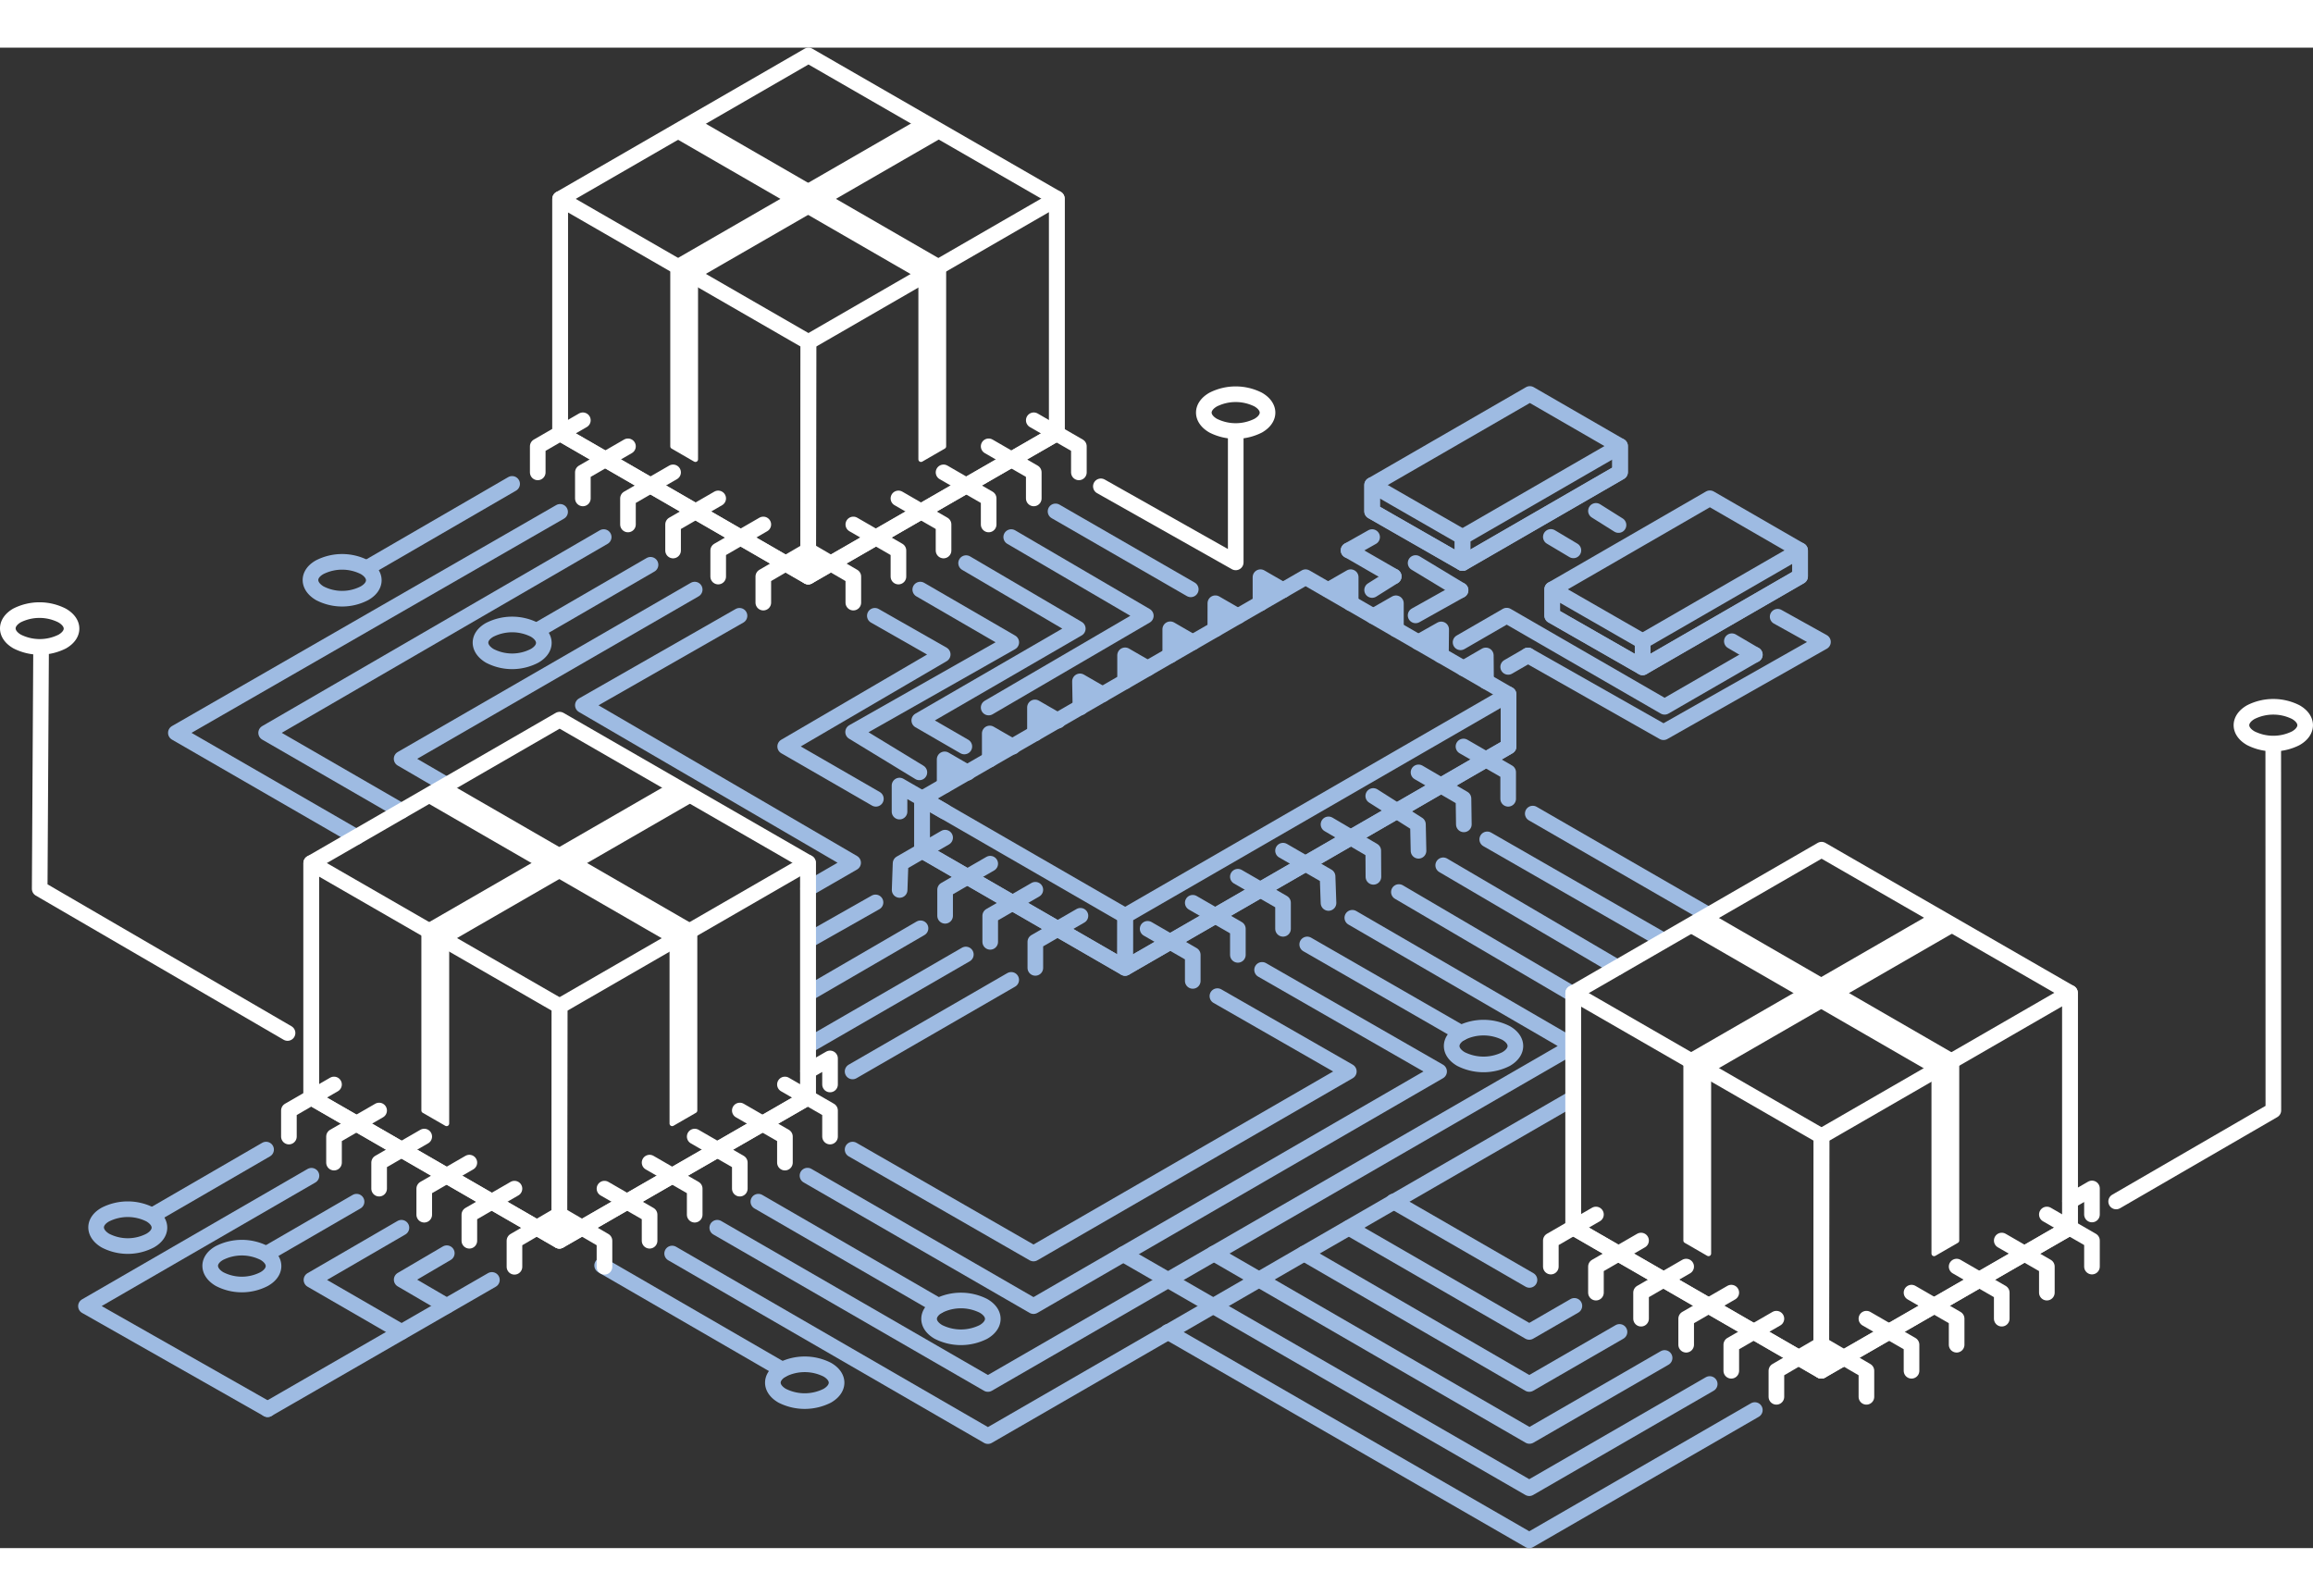 <svg xmlns="http://www.w3.org/2000/svg" width="574px" height="396px" viewBox="0 0 444.02 288.03"><rect x="0" y="0" width="444.02" height="288.03" fill="#333333" stroke="none"/><defs><style>.cls-1,.cls-2,.cls-3,.cls-5{fill:none;stroke-width:3px;}.cls-1,.cls-2{stroke:#9ebbe2;}.cls-1,.cls-2,.cls-3,.cls-4,.cls-5{stroke-linejoin:round;}.cls-2,.cls-5{stroke-linecap:round;}.cls-3,.cls-4,.cls-5{stroke:#fff;}.cls-4{fill:#fff;}@media screen and (-ms-high-contrast:active){.cls-3,.cls-4,.cls-5{stroke:windowText;}.cls-4{fill:windowText;}}</style></defs><title>Hero Image v7</title><g id="Layer_2" data-name="Layer 2"><g id="Hero"><g id="chip"><polygon class="cls-1" points="215.98 176.65 289.6 134.15 289.6 124.15 250.63 101.65 177.01 144.15 177.01 154.15 215.98 176.65"/><polygon class="cls-1" points="177.01 144.15 215.99 166.65 215.98 176.65 177.01 154.15 177.01 144.15"/><polygon class="cls-1" points="215.99 166.65 289.6 124.15 289.6 134.15 215.98 176.65 215.99 166.65"/><g id="clips"><polyline class="cls-2" points="280.94 134.15 289.52 139.1 289.52 144.19"/><polyline id="_7" data-name="7" class="cls-2" points="272.31 139.12 280.94 144.15 281.01 149.1"/><polyline id="_6" data-name="6" class="cls-2" points="263.62 143.65 272.2 149.1 272.31 154.17"/><polyline id="_5" data-name="5" class="cls-2" points="255.03 149.1 263.62 154.15 263.65 159.17"/><polyline id="_4" data-name="4" class="cls-2" points="246.3 154.15 254.85 159.09 255.03 164.19"/><polyline id="_3" data-name="3" class="cls-2" points="237.63 159.15 246.3 164.15 246.3 169.15"/><polyline id="_2" data-name="2" class="cls-2" points="228.97 164.15 237.63 169.15 237.63 174.15"/><polyline id="_1" data-name="1" class="cls-2" points="220.31 169.15 228.97 174.15 228.97 179.15"/></g><g id="clips-2" data-name="clips"><polyline class="cls-2" points="181.34 146.65 172.68 141.65 172.68 146.65"/><polyline class="cls-2" points="185.76 139.18 181.34 136.62 181.34 141.62"/><polyline class="cls-2" points="194.42 134.2 190 131.65 190 136.65"/><polyline class="cls-2" points="203.1 129.2 198.68 126.65 198.68 131.65"/><polyline class="cls-2" points="207.41 126.65 207.32 121.65 211.66 124.15"/><polyline class="cls-2" points="215.98 121.65 215.98 116.65 220.31 119.15"/><polyline class="cls-2" points="224.65 116.65 224.65 111.65 228.97 114.15"/><polyline class="cls-2" points="233.3 111.65 233.31 106.65 237.64 109.15"/><polyline class="cls-2" points="241.97 106.65 241.97 101.65 246.3 104.15"/></g><g id="clips_copy_2" data-name="clips copy 2"><polyline id="_4-2" data-name="4" class="cls-2" points="181.43 151.65 172.88 156.59 172.7 161.69"/><polyline id="_3-2" data-name="3" class="cls-2" points="190.09 156.65 181.43 161.65 181.43 166.65"/><polyline id="_2-2" data-name="2" class="cls-2" points="198.75 161.65 190.09 166.65 190.09 171.65"/><polyline id="_1-2" data-name="1" class="cls-2" points="207.41 166.65 198.75 171.65 198.75 176.65"/></g><g id="clipsBack"><polyline class="cls-2" points="255.03 104.1 259.29 101.65 259.29 106.65"/><polyline class="cls-2" points="263.62 109.15 267.97 106.66 267.97 111.65"/><polyline class="cls-2" points="272.28 114.15 276.66 111.68 276.61 116.65"/><polyline class="cls-2" points="280.94 119.15 285.23 116.67 285.27 121.65"/></g></g><g id="chips"><g id="_2-3" data-name="2"><polygon class="cls-2" points="315.33 118.95 345.56 101.5 345.56 96.5 328.24 86.5 297.97 103.98 297.97 109.02 315.33 118.95"/><polygon class="cls-2" points="315.33 113.95 345.56 96.5 345.56 101.5 315.33 118.95 315.33 113.95"/><polygon class="cls-2" points="297.97 103.98 315.33 113.95 315.33 118.95 297.97 109.02 297.97 103.98"/></g><g id="_1-3" data-name="1"><polygon class="cls-2" points="280.76 98.94 311 81.48 311 76.48 293.68 66.48 263.4 83.96 263.4 89 280.76 98.94"/><polygon class="cls-2" points="280.76 93.94 311 76.48 311 81.48 280.76 98.94 280.76 93.94"/><polygon class="cls-2" points="263.4 83.96 280.76 93.94 280.76 98.94 263.4 89 263.4 83.96"/></g></g><g id="wires"><path class="cls-1" d="M290,189.15c-2.38,1.37-2.38,3.62,0,5a9.61,9.61,0,0,0,8.66,0c2.38-1.38,2.38-3.63,0-5A9.61,9.61,0,0,0,290,189.15Z" transform="translate(-9.54)"/><line class="cls-2" x1="250.94" y1="172.15" x2="280.5" y2="189.15"/><path class="cls-1" d="M189.68,241.53c-2.38,1.37-2.38,3.62,0,5a9.61,9.61,0,0,0,8.66,0c2.38-1.38,2.38-3.63,0-5A9.61,9.61,0,0,0,189.68,241.53Z" transform="translate(-9.54)"/><line class="cls-2" x1="145.58" y1="221.53" x2="180.15" y2="241.53"/><polyline class="cls-2" points="233.7 182.07 258.93 196.53 198.4 231.48 163.67 211.53"/><polyline class="cls-2" points="155.01 216.53 198.4 241.58 276.26 196.53 242.28 177.03"/><polyline class="cls-2" points="259.6 167.03 302.02 191.65 189.65 256.53 137.69 226.53"/><line class="cls-2" x1="194.12" y1="178.95" x2="163.67" y2="196.53"/><path class="cls-2" d="M199.28,176.58" transform="translate(-9.54)"/><line class="cls-2" x1="185.41" y1="174.08" x2="155.69" y2="191.25"/><line class="cls-2" x1="176.71" y1="169.05" x2="155.69" y2="181.26"/><line class="cls-2" x1="168.07" y1="164.08" x2="155.69" y2="171.09"/><polyline class="cls-2" points="59.79 216.55 16.5 241.58 51.37 261.37"/><line class="cls-2" x1="94.43" y1="236.55" x2="51.37" y2="261.37"/><polyline class="cls-2" points="129.03 231.48 189.65 266.53 302 201.66"/><polyline class="cls-2" points="167.94 109.06 180.97 116.48 150.73 134.15 168.14 144.19"/><polyline class="cls-2" points="176.66 104.03 194.13 114.16 163.77 131.37 176.49 139.12"/><polyline class="cls-2" points="185.46 98.95 206.9 111.53 176.47 129.15 185.12 134.15"/><polyline class="cls-2" points="194.12 93.95 219.96 109.06 189.79 126.67"/><line class="cls-2" x1="202.63" y1="89.02" x2="228.59" y2="103.98"/><path class="cls-2" d="M29.77,229c-2.36-1.41-2.38-3.67,0-5a9.52,9.52,0,0,1,8.59,0c2.38,1.38,2.39,3.64,0,5A9.32,9.32,0,0,1,29.77,229Z" transform="translate(-9.54)"/><line class="cls-2" x1="51.08" y1="211.53" x2="29.47" y2="224.05"/><path class="cls-2" d="M51.67,236.38c-2.36-1.41-2.38-3.67,0-5a9.52,9.52,0,0,1,8.59,0c2.38,1.38,2.39,3.64,0,5A9.32,9.32,0,0,1,51.67,236.38Z" transform="translate(-9.54)"/><line class="cls-2" x1="68.45" y1="221.53" x2="51.37" y2="231.42"/><path class="cls-2" d="M103.56,116.75c-2.36-1.41-2.38-3.67,0-5a9.52,9.52,0,0,1,8.59,0c2.38,1.38,2.39,3.64,0,5A9.32,9.32,0,0,1,103.56,116.75Z" transform="translate(-9.54)"/><line class="cls-2" x1="124.88" y1="99.27" x2="103.27" y2="111.79"/><polyline class="cls-2" points="107.52 89.11 33.76 131.53 68.41 151.53"/><polyline class="cls-2" points="115.89 93.95 51.09 131.53 77.06 146.53"/><polyline class="cls-2" points="133.36 104.03 77.1 136.51 85.73 141.53"/><polyline class="cls-2" points="141.96 109.06 111.89 126.23 163.77 156.47 155.11 161.47"/><line class="cls-2" x1="267.51" y1="221.49" x2="293.61" y2="236.55"/><polyline class="cls-2" points="302.23 241.53 293.57 246.53 258.97 226.55"/><polyline class="cls-2" points="310.89 246.53 293.57 256.53 250.36 231.48"/><polyline class="cls-2" points="319.55 251.53 293.61 266.5 233.04 231.48"/><polyline class="cls-2" points="328.21 256.53 293.57 276.53 215.63 231.61"/><polyline class="cls-2" points="336.87 261.53 293.57 286.53 224.18 246.53"/><polyline class="cls-2" points="77.06 226.53 59.79 236.55 77.06 246.53"/><polyline class="cls-2" points="85.77 231.42 77.11 236.5 85.73 241.53"/><line class="cls-2" x1="258.88" y1="96.5" x2="263.4" y2="93.95"/><line class="cls-2" x1="277.05" y1="156.96" x2="310.49" y2="176.58"/><line class="cls-2" x1="285.5" y1="151.98" x2="319.34" y2="171.41"/><line class="cls-2" x1="294.24" y1="147.03" x2="327.98" y2="166.49"/><line class="cls-2" x1="280.38" y1="104.15" x2="271.75" y2="98.93"/><line class="cls-2" x1="297.71" y1="93.92" x2="302.04" y2="96.5"/><line class="cls-2" x1="306.37" y1="88.92" x2="310.7" y2="91.64"/><polyline class="cls-2" points="280.38 114.15 289.24 109.03 319.55 126.53 336.87 116.53"/><polyline class="cls-2" points="293.33 116.67 319.34 131.41 349.95 114.08 341.25 109.24"/><line class="cls-2" x1="268.54" y1="162.09" x2="301.99" y2="181.72"/><line class="cls-2" x1="280.38" y1="104.15" x2="271.75" y2="108.98"/><line class="cls-2" x1="258.88" y1="96.5" x2="267.55" y2="101.5"/><line class="cls-2" x1="263.4" y1="104.11" x2="267.55" y2="101.5"/><line class="cls-2" x1="332.46" y1="113.94" x2="336.87" y2="116.53"/><line class="cls-2" x1="293.33" y1="116.67" x2="289.52" y2="118.87"/><path class="cls-1" d="M159.69,253.78c-2.38,1.37-2.38,3.62,0,5a9.61,9.61,0,0,0,8.66,0c2.38-1.38,2.38-3.63,0-5A9.61,9.61,0,0,0,159.69,253.78Z" transform="translate(-9.54)"/><line class="cls-2" x1="115.59" y1="233.78" x2="150.15" y2="253.78"/><path class="cls-2" d="M70.92,104.73c-2.36-1.41-2.38-3.67,0-5a9.52,9.52,0,0,1,8.59,0c2.38,1.38,2.39,3.64,0,5A9.32,9.32,0,0,1,70.92,104.73Z" transform="translate(-9.54)"/><line class="cls-2" x1="98.31" y1="83.74" x2="70.63" y2="99.78"/></g><g id="box2"><polygon class="cls-3" points="302 226.49 349.63 253.99 397.37 226.49 397.37 181.43 349.68 153.96 302 181.49 302 226.49"/><polygon class="cls-3" points="349.67 208.96 397.37 181.43 397.37 226.49 349.63 253.99 349.67 208.96"/><polygon class="cls-3" points="302 181.49 349.67 208.96 349.63 253.99 302 226.49 302 181.49"/><g id="Layer_6_copy" data-name="Layer 6 copy"><polygon class="cls-4" points="327.98 166.49 375.61 193.99 375.61 228.99 371.28 231.49 371.28 196.49 323.65 168.99 327.98 166.49"/><polygon class="cls-4" points="371.28 166.49 323.65 193.96 323.65 228.99 327.98 231.49 327.98 196.46 375.61 168.99 371.28 166.49"/></g><g id="clips_copy_4" data-name="clips copy 4"><polyline class="cls-5" points="392.93 223.99 401.59 228.99 401.59 233.99"/><polyline class="cls-5" points="384.27 228.99 392.93 233.99 392.93 238.99"/><polyline class="cls-5" points="375.61 233.99 384.27 238.99 384.27 243.99"/><polyline class="cls-5" points="366.95 238.99 375.61 243.99 375.61 248.99"/><polyline class="cls-5" points="358.29 243.99 366.95 248.99 366.95 253.99"/><polyline class="cls-5" points="349.67 248.96 358.29 253.99 358.29 258.99"/></g><g id="clipsFront_copy" data-name="clipsFront copy"><polyline class="cls-5" points="306.37 223.99 297.71 228.99 297.71 233.99"/><polyline class="cls-5" points="315.03 228.99 306.37 233.99 306.37 238.99"/><polyline class="cls-5" points="323.69 233.99 315.03 238.99 315.03 243.99"/><polyline class="cls-5" points="332.35 238.99 323.69 243.99 323.69 248.99"/><polyline class="cls-5" points="341.01 243.99 332.35 248.99 332.35 253.99"/><polyline class="cls-5" points="349.63 248.96 341.01 253.99 341.01 258.99"/></g><polyline id="MrClips" class="cls-5" points="397.37 221.43 401.59 218.99 401.59 223.99"/></g><g id="box3"><g id="box"><polygon class="cls-3" points="59.74 201.53 107.38 229.03 155.11 201.53 155.11 156.47 107.43 129 59.74 156.53 59.74 201.53"/><polygon class="cls-3" points="107.42 184 155.11 156.47 155.11 201.53 107.38 229.03 107.42 184"/><polygon class="cls-3" points="59.74 156.53 107.42 184 107.38 229.03 59.74 201.53 59.74 156.53"/><g id="Layer_6" data-name="Layer 6"><polygon class="cls-4" points="85.73 141.53 133.36 169.03 133.36 204.03 129.03 206.53 129.03 171.53 81.39 144.03 85.73 141.53"/><polygon class="cls-4" points="129.03 141.53 81.39 169.01 81.39 204.03 85.73 206.53 85.73 171.5 133.36 144.03 129.03 141.53"/></g><g id="clips-3" data-name="clips"><polyline class="cls-5" points="150.68 199.03 159.34 204.03 159.34 209.03"/><polyline class="cls-5" points="142.02 204.03 150.68 209.03 150.68 214.03"/><polyline class="cls-5" points="133.36 209.03 142.02 214.03 142.02 219.03"/><polyline class="cls-5" points="124.7 214.03 133.36 219.03 133.36 224.03"/><polyline class="cls-5" points="116.04 219.03 124.7 224.03 124.7 229.03"/><polyline class="cls-5" points="107.42 224 116.04 229.03 116.04 234.03"/></g><g id="clipsFront"><polyline class="cls-5" points="64.12 199.03 55.46 204.03 55.46 209.03"/><polyline class="cls-5" points="72.78 204.03 64.12 209.03 64.12 214.03"/><polyline class="cls-5" points="81.44 209.03 72.78 214.03 72.78 219.03"/><polyline class="cls-5" points="90.1 214.03 81.44 219.03 81.44 224.03"/><polyline class="cls-5" points="98.76 219.03 90.1 224.03 90.1 229.03"/><polyline class="cls-5" points="107.38 224 98.76 229.03 98.76 234.03"/></g><polyline id="MrClips-2" data-name="MrClips" class="cls-5" points="155.11 196.47 159.34 194.03 159.34 199.03"/></g><polygon class="cls-3" points="107.52 74.03 155.15 101.53 202.88 74.03 202.88 28.97 155.2 1.5 107.52 29.03 107.52 74.03"/><polygon class="cls-3" points="155.19 56.51 202.88 28.97 202.88 74.03 155.15 101.53 155.19 56.51"/><polygon class="cls-3" points="107.52 29.03 155.19 56.51 155.15 101.53 107.52 74.03 107.52 29.03"/><g id="Layer_6_copy_2" data-name="Layer 6 copy 2"><polygon class="cls-4" points="133.5 14.03 181.13 41.53 181.13 76.53 176.8 79.03 176.8 44.03 129.17 16.53 133.5 14.03"/><polygon class="cls-4" points="176.8 14.03 129.17 41.51 129.17 76.53 133.5 79.03 133.5 44 181.13 16.53 176.8 14.03"/></g><g id="clips_copy_5" data-name="clips copy 5"><polyline class="cls-5" points="198.45 71.53 207.11 76.53 207.11 81.53"/><polyline class="cls-5" points="189.79 76.53 198.45 81.53 198.45 86.53"/><polyline class="cls-5" points="181.13 81.53 189.79 86.53 189.79 91.53"/><polyline class="cls-5" points="172.47 86.53 181.13 91.53 181.13 96.53"/><polyline class="cls-5" points="163.81 91.53 172.47 96.53 172.47 101.53"/><polyline class="cls-5" points="155.19 96.5 163.81 101.53 163.81 106.53"/></g><g id="clipsFront_copy_2" data-name="clipsFront copy 2"><polyline class="cls-5" points="111.89 71.53 103.23 76.53 103.23 81.53"/><polyline class="cls-5" points="120.55 76.53 111.89 81.53 111.89 86.53"/><polyline class="cls-5" points="129.21 81.53 120.55 86.53 120.55 91.53"/><polyline class="cls-5" points="137.87 86.53 129.21 91.53 129.21 96.53"/><polyline class="cls-5" points="146.53 91.53 137.87 96.53 137.87 101.53"/><polyline class="cls-5" points="155.15 96.5 146.53 101.53 146.53 106.53"/></g></g><g id="callouts"><polyline class="cls-5" points="406.23 221.49 436.41 204 436.39 134.07"/><path class="cls-5" d="M441.61,127.56c-2.38,1.38-2.38,3.63,0,5a9.61,9.61,0,0,0,8.66,0c2.38-1.37,2.38-3.62,0-5A9.61,9.61,0,0,0,441.61,127.56Z" transform="translate(-9.54)"/><polyline class="cls-5" points="7.88 116.47 7.62 161.47 55.2 189.15"/><path class="cls-5" d="M0,111.53" transform="translate(-9.54)"/><path class="cls-5" d="M12.79,109c-2.35,1.38-2.33,3.63.05,5a9.61,9.61,0,0,0,8.66,0c2.38-1.37,2.36-3.62-.05-5A9.61,9.61,0,0,0,12.79,109Z" transform="translate(-9.54)"/><path class="cls-5" d="M242.42,67.56c-2.38,1.37-2.38,3.62,0,5a9.61,9.61,0,0,0,8.66,0c2.38-1.37,2.38-3.62,0-5A9.61,9.61,0,0,0,242.42,67.56Z" transform="translate(-9.54)"/><polyline class="cls-5" points="237.22 73.99 237.22 98.81 211.33 84.21"/></g></g></g></svg>